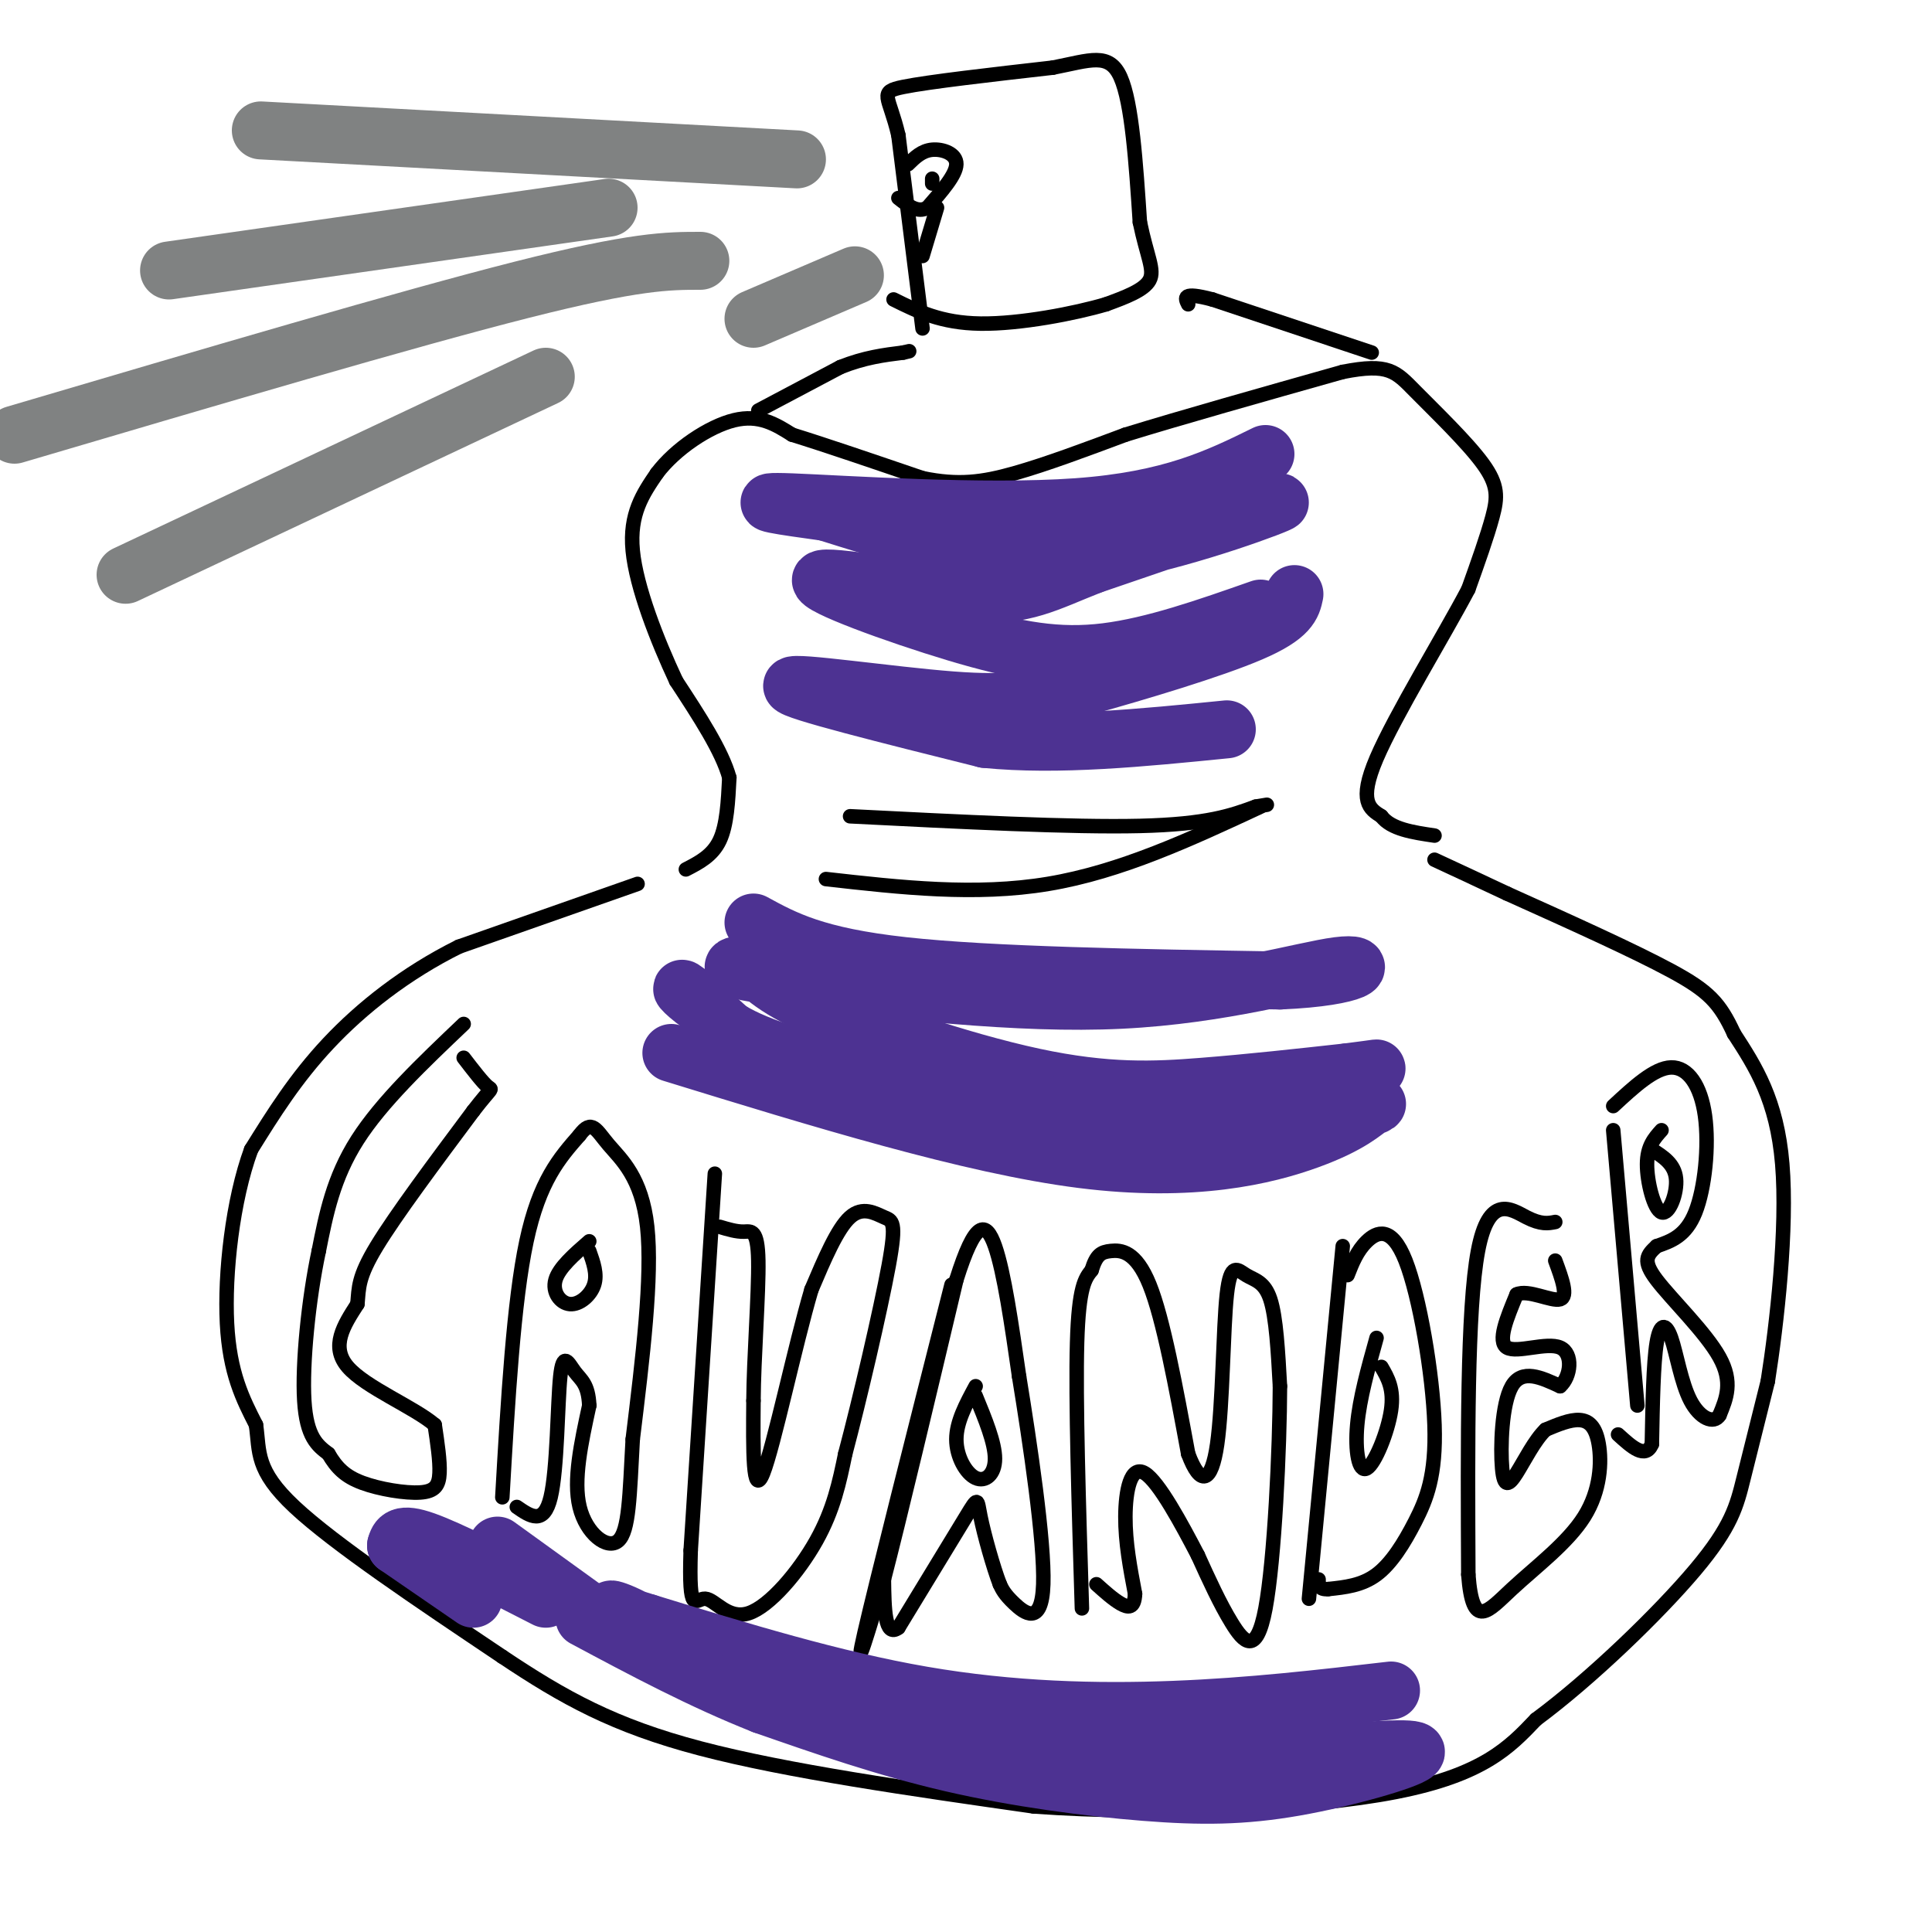 <svg viewBox='0 0 400 400' version='1.1' xmlns='http://www.w3.org/2000/svg' xmlns:xlink='http://www.w3.org/1999/xlink'><g fill='none' stroke='rgb(0,0,0)' stroke-width='3' stroke-linecap='round' stroke-linejoin='round'><path d='M132,183c0.000,0.000 -37.000,13.000 -37,13'/><path d='M95,196c-11.044,5.489 -20.156,12.711 -27,20c-6.844,7.289 -11.422,14.644 -16,22'/><path d='M52,238c-3.867,10.489 -5.533,25.711 -5,36c0.533,10.289 3.267,15.644 6,21'/><path d='M53,295c0.800,5.667 -0.200,9.333 8,17c8.200,7.667 25.600,19.333 43,31'/><path d='M104,343c12.733,8.511 23.067,14.289 41,19c17.933,4.711 43.467,8.356 69,12'/><path d='M214,374c26.111,1.867 56.889,0.533 75,-3c18.111,-3.533 23.556,-9.267 29,-15'/><path d='M318,356c11.417,-8.440 25.458,-22.042 33,-31c7.542,-8.958 8.583,-13.274 10,-19c1.417,-5.726 3.208,-12.863 5,-20'/><path d='M366,286c1.889,-11.911 4.111,-31.689 3,-45c-1.111,-13.311 -5.556,-20.156 -10,-27'/><path d='M359,214c-2.933,-6.378 -5.267,-8.822 -13,-13c-7.733,-4.178 -20.867,-10.089 -34,-16'/><path d='M312,185c-8.167,-3.833 -11.583,-5.417 -15,-7'/><path d='M142,180c2.750,-1.417 5.500,-2.833 7,-6c1.500,-3.167 1.750,-8.083 2,-13'/><path d='M151,161c-1.500,-5.500 -6.250,-12.750 -11,-20'/><path d='M140,141c-3.933,-8.400 -8.267,-19.400 -9,-27c-0.733,-7.600 2.133,-11.800 5,-16'/><path d='M136,98c3.800,-5.067 10.800,-9.733 16,-11c5.200,-1.267 8.600,0.867 12,3'/><path d='M164,90c6.500,2.000 16.750,5.500 27,9'/><path d='M191,99c7.400,1.533 12.400,0.867 19,-1c6.600,-1.867 14.800,-4.933 23,-8'/><path d='M233,90c11.333,-3.500 28.167,-8.250 45,-13'/><path d='M278,77c9.558,-1.887 10.954,-0.104 15,4c4.046,4.104 10.743,10.528 14,15c3.257,4.472 3.073,6.992 2,11c-1.073,4.008 -3.037,9.504 -5,15'/><path d='M304,122c-5.044,9.578 -15.156,26.022 -19,35c-3.844,8.978 -1.422,10.489 1,12'/><path d='M286,169c2.000,2.667 6.500,3.333 11,4'/><path d='M157,85c0.000,0.000 17.000,-9.000 17,-9'/><path d='M174,76c5.000,-2.000 9.000,-2.500 13,-3'/><path d='M187,73c2.167,-0.500 1.083,-0.250 0,0'/><path d='M284,73c0.000,0.000 -33.000,-11.000 -33,-11'/><path d='M251,62c-6.333,-1.667 -5.667,-0.333 -5,1'/><path d='M191,68c0.000,0.000 -5.000,-40.000 -5,-40'/><path d='M186,28c-1.933,-8.267 -4.267,-8.933 1,-10c5.267,-1.067 18.133,-2.533 31,-4'/><path d='M218,14c7.756,-1.511 11.644,-3.289 14,2c2.356,5.289 3.178,17.644 4,30'/><path d='M236,46c1.467,7.111 3.133,9.889 2,12c-1.133,2.111 -5.067,3.556 -9,5'/><path d='M229,63c-6.378,1.889 -17.822,4.111 -26,4c-8.178,-0.111 -13.089,-2.556 -18,-5'/><path d='M188,34c1.422,-1.400 2.844,-2.800 5,-3c2.156,-0.200 5.044,0.800 5,3c-0.044,2.200 -3.022,5.600 -6,9'/><path d='M192,43c-2.000,1.167 -4.000,-0.417 -6,-2'/><path d='M193,37c0.000,0.000 0.000,1.000 0,1'/><path d='M194,43c0.000,0.000 -3.000,10.000 -3,10'/><path d='M176,169c23.000,1.167 46.000,2.333 60,2c14.000,-0.333 19.000,-2.167 24,-4'/><path d='M260,167c4.000,-0.667 2.000,-0.333 0,0'/><path d='M261,167c-14.500,6.750 -29.000,13.500 -44,16c-15.000,2.500 -30.500,0.750 -46,-1'/><path d='M96,212c-8.500,8.083 -17.000,16.167 -22,24c-5.000,7.833 -6.500,15.417 -8,23'/><path d='M66,259c-2.133,9.978 -3.467,23.422 -3,31c0.467,7.578 2.733,9.289 5,11'/><path d='M68,301c1.699,2.907 3.445,4.676 7,6c3.555,1.324 8.919,2.203 12,2c3.081,-0.203 3.880,-1.486 4,-4c0.120,-2.514 -0.440,-6.257 -1,-10'/><path d='M90,295c-4.244,-3.644 -14.356,-7.756 -18,-12c-3.644,-4.244 -0.822,-8.622 2,-13'/><path d='M74,270c0.311,-3.444 0.089,-5.556 4,-12c3.911,-6.444 11.956,-17.222 20,-28'/><path d='M98,230c4.000,-5.200 4.000,-4.200 3,-5c-1.000,-0.800 -3.000,-3.400 -5,-6'/><path d='M104,310c1.167,-20.250 2.333,-40.500 5,-53c2.667,-12.500 6.833,-17.250 11,-22'/><path d='M120,235c2.548,-3.440 3.417,-1.042 6,2c2.583,3.042 6.881,6.726 8,17c1.119,10.274 -0.940,27.137 -3,44'/><path d='M131,298c-0.643,11.726 -0.750,19.042 -3,21c-2.250,1.958 -6.643,-1.440 -8,-7c-1.357,-5.560 0.321,-13.280 2,-21'/><path d='M122,291c-0.198,-4.502 -1.692,-5.258 -3,-7c-1.308,-1.742 -2.429,-4.469 -3,1c-0.571,5.469 -0.592,19.134 -2,25c-1.408,5.866 -4.204,3.933 -7,2'/><path d='M122,257c-3.143,2.738 -6.286,5.476 -7,8c-0.714,2.524 1.000,4.833 3,5c2.000,0.167 4.286,-1.810 5,-4c0.714,-2.190 -0.143,-4.595 -1,-7'/><path d='M148,243c0.000,0.000 -5.000,78.000 -5,78'/><path d='M143,321c-0.435,13.968 0.976,9.888 3,10c2.024,0.112 4.660,4.415 9,3c4.340,-1.415 10.383,-8.547 14,-15c3.617,-6.453 4.809,-12.226 6,-18'/><path d='M175,301c2.941,-11.059 7.293,-29.707 9,-39c1.707,-9.293 0.767,-9.233 -1,-10c-1.767,-0.767 -4.362,-2.362 -7,0c-2.638,2.362 -5.319,8.681 -8,15'/><path d='M168,267c-3.378,11.444 -7.822,32.556 -10,38c-2.178,5.444 -2.089,-4.778 -2,-15'/><path d='M156,290c0.036,-8.536 1.125,-22.375 1,-29c-0.125,-6.625 -1.464,-6.036 -3,-6c-1.536,0.036 -3.268,-0.482 -5,-1'/><path d='M197,266c-7.833,30.917 -15.667,61.833 -18,72c-2.333,10.167 0.833,-0.417 4,-11'/><path d='M183,327c3.167,-12.167 9.083,-37.083 15,-62'/><path d='M198,265c3.889,-12.400 6.111,-12.400 8,-7c1.889,5.400 3.444,16.200 5,27'/><path d='M211,285c2.226,13.619 5.292,34.167 5,43c-0.292,8.833 -3.940,5.952 -6,4c-2.060,-1.952 -2.530,-2.976 -3,-4'/><path d='M207,328c-1.357,-3.512 -3.250,-10.292 -4,-14c-0.750,-3.708 -0.357,-4.345 -3,0c-2.643,4.345 -8.321,13.673 -14,23'/><path d='M186,337c-2.833,2.167 -2.917,-3.917 -3,-10'/><path d='M202,287c-2.000,3.702 -4.000,7.405 -4,11c0.000,3.595 2.000,7.083 4,8c2.000,0.917 4.000,-0.738 4,-4c0.000,-3.262 -2.000,-8.131 -4,-13'/><path d='M224,333c-0.667,-21.667 -1.333,-43.333 -1,-55c0.333,-11.667 1.667,-13.333 3,-15'/><path d='M226,263c0.988,-3.226 1.958,-3.792 4,-4c2.042,-0.208 5.155,-0.060 8,7c2.845,7.060 5.423,21.030 8,35'/><path d='M246,301c2.521,6.772 4.822,6.201 6,-2c1.178,-8.201 1.233,-24.033 2,-31c0.767,-6.967 2.245,-5.068 4,-4c1.755,1.068 3.787,1.305 5,5c1.213,3.695 1.606,10.847 2,18'/><path d='M265,287c-0.036,12.845 -1.125,35.958 -3,46c-1.875,10.042 -4.536,7.012 -7,3c-2.464,-4.012 -4.732,-9.006 -7,-14'/><path d='M248,322c-3.310,-6.357 -8.083,-15.250 -11,-17c-2.917,-1.750 -3.976,3.643 -4,9c-0.024,5.357 0.988,10.679 2,16'/><path d='M235,330c-0.133,3.111 -1.467,2.889 -3,2c-1.533,-0.889 -3.267,-2.444 -5,-4'/><path d='M278,258c0.000,0.000 -7.000,73.000 -7,73'/><path d='M279,264c0.986,-2.520 1.973,-5.040 4,-7c2.027,-1.960 5.096,-3.359 8,4c2.904,7.359 5.644,23.478 6,34c0.356,10.522 -1.674,15.448 -4,20c-2.326,4.552 -4.950,8.729 -8,11c-3.050,2.271 -6.525,2.635 -10,3'/><path d='M275,329c-2.000,0.167 -2.000,-0.917 -2,-2'/><path d='M285,277c-1.756,6.286 -3.512,12.571 -4,18c-0.488,5.429 0.292,10.000 2,9c1.708,-1.000 4.345,-7.571 5,-12c0.655,-4.429 -0.673,-6.714 -2,-9'/><path d='M322,253c-1.467,0.289 -2.933,0.578 -6,-1c-3.067,-1.578 -7.733,-5.022 -10,7c-2.267,12.022 -2.133,39.511 -2,67'/><path d='M304,326c0.879,11.734 4.075,7.570 9,3c4.925,-4.570 11.578,-9.544 15,-15c3.422,-5.456 3.614,-11.392 3,-15c-0.614,-3.608 -2.032,-4.888 -4,-5c-1.968,-0.112 -4.484,0.944 -7,2'/><path d='M320,296c-2.260,2.137 -4.410,6.480 -6,9c-1.590,2.520 -2.620,3.217 -3,-1c-0.380,-4.217 -0.108,-13.348 2,-17c2.108,-3.652 6.054,-1.826 10,0'/><path d='M323,287c2.226,-1.940 2.792,-6.792 0,-8c-2.792,-1.208 -8.940,1.226 -11,0c-2.060,-1.226 -0.030,-6.113 2,-11'/><path d='M314,268c2.356,-1.133 7.244,1.533 9,1c1.756,-0.533 0.378,-4.267 -1,-8'/><path d='M334,234c0.000,0.000 5.000,57.000 5,57'/><path d='M334,229c4.268,-3.958 8.536,-7.917 12,-8c3.464,-0.083 6.125,3.708 7,10c0.875,6.292 -0.036,15.083 -2,20c-1.964,4.917 -4.982,5.958 -8,7'/><path d='M343,258c-2.012,1.857 -3.042,3.000 0,7c3.042,4.000 10.155,10.857 13,16c2.845,5.143 1.423,8.571 0,12'/><path d='M356,293c-1.161,1.914 -4.064,0.699 -6,-3c-1.936,-3.699 -2.906,-9.880 -4,-13c-1.094,-3.120 -2.313,-3.177 -3,1c-0.687,4.177 -0.844,12.589 -1,21'/><path d='M342,299c-1.333,3.167 -4.167,0.583 -7,-2'/><path d='M344,234c-1.488,1.655 -2.976,3.310 -3,7c-0.024,3.690 1.417,9.417 3,10c1.583,0.583 3.310,-3.976 3,-7c-0.310,-3.024 -2.655,-4.512 -5,-6'/></g>
<g fill='none' stroke='rgb(77,50,146)' stroke-width='12' stroke-linecap='round' stroke-linejoin='round'><path d='M156,191c6.417,3.500 12.833,7.000 31,9c18.167,2.000 48.083,2.500 78,3'/><path d='M265,203c16.607,-0.690 19.125,-3.917 12,-3c-7.125,0.917 -23.893,5.976 -45,7c-21.107,1.024 -46.554,-1.988 -72,-5'/><path d='M160,202c-12.437,-1.479 -7.529,-2.678 -5,-2c2.529,0.678 2.678,3.233 13,8c10.322,4.767 30.818,11.745 46,15c15.182,3.255 25.052,2.787 35,2c9.948,-0.787 19.974,-1.894 30,-3'/><path d='M279,222c6.573,-0.794 8.004,-1.279 3,0c-5.004,1.279 -16.444,4.322 -29,6c-12.556,1.678 -26.226,1.990 -43,0c-16.774,-1.990 -36.650,-6.283 -48,-10c-11.350,-3.717 -14.175,-6.859 -17,-10'/><path d='M145,208c-3.903,-2.774 -5.162,-4.710 -2,-2c3.162,2.710 10.744,10.067 16,14c5.256,3.933 8.184,4.444 26,7c17.816,2.556 50.519,7.159 69,8c18.481,0.841 22.741,-2.079 27,-5'/><path d='M281,230c5.166,-1.290 4.581,-2.016 3,-1c-1.581,1.016 -4.156,3.774 -13,7c-8.844,3.226 -23.955,6.922 -47,4c-23.045,-2.922 -54.022,-12.461 -85,-22'/><path d='M262,94c-9.756,4.800 -19.511,9.600 -39,11c-19.489,1.400 -48.711,-0.600 -59,-1c-10.289,-0.400 -1.644,0.800 7,2'/><path d='M171,106c5.214,1.633 14.748,4.716 25,7c10.252,2.284 21.222,3.769 36,1c14.778,-2.769 33.365,-9.791 33,-10c-0.365,-0.209 -19.683,6.396 -39,13'/><path d='M226,117c-9.465,3.706 -13.627,6.471 -25,6c-11.373,-0.471 -29.956,-4.178 -31,-3c-1.044,1.178 15.450,7.240 28,11c12.550,3.760 21.157,5.217 31,4c9.843,-1.217 20.921,-5.109 32,-9'/><path d='M268,123c-0.475,2.268 -0.951,4.536 -9,8c-8.049,3.464 -23.673,8.124 -34,11c-10.327,2.876 -15.357,3.967 -28,3c-12.643,-0.967 -32.898,-3.990 -33,-3c-0.102,0.990 19.949,5.995 40,11'/><path d='M204,153c15.000,1.500 32.500,-0.250 50,-2'/><path d='M288,350c-14.489,1.689 -28.978,3.378 -45,4c-16.022,0.622 -33.578,0.178 -52,-3c-18.422,-3.178 -37.711,-9.089 -57,-15'/><path d='M134,336c-10.533,-3.221 -8.367,-3.772 -3,-1c5.367,2.772 13.933,8.867 28,14c14.067,5.133 33.633,9.305 49,12c15.367,2.695 26.533,3.913 37,4c10.467,0.087 20.233,-0.956 30,-2'/><path d='M275,363c9.869,-0.703 19.542,-1.459 18,0c-1.542,1.459 -14.300,5.133 -25,7c-10.700,1.867 -19.342,1.926 -31,1c-11.658,-0.926 -26.331,-2.836 -40,-6c-13.669,-3.164 -26.335,-7.582 -39,-12'/><path d='M158,353c-12.667,-5.000 -24.833,-11.500 -37,-18'/><path d='M82,320c0.000,0.000 16.000,11.000 16,11'/><path d='M82,320c0.417,-1.417 0.833,-2.833 6,-1c5.167,1.833 15.083,6.917 25,12'/><path d='M103,320c0.000,0.000 18.000,13.000 18,13'/></g>
<g fill='none' stroke='rgb(128,130,130)' stroke-width='12' stroke-linecap='round' stroke-linejoin='round'><path d='M165,33c0.000,0.000 -111.000,-6.000 -111,-6'/><path d='M126,43c0.000,0.000 -91.000,13.000 -91,13'/><path d='M145,54c-6.667,0.000 -13.333,0.000 -37,6c-23.667,6.000 -64.333,18.000 -105,30'/><path d='M113,78c0.000,0.000 -87.000,41.000 -87,41'/><path d='M177,57c0.000,0.000 -21.000,9.000 -21,9'/></g>
</svg>